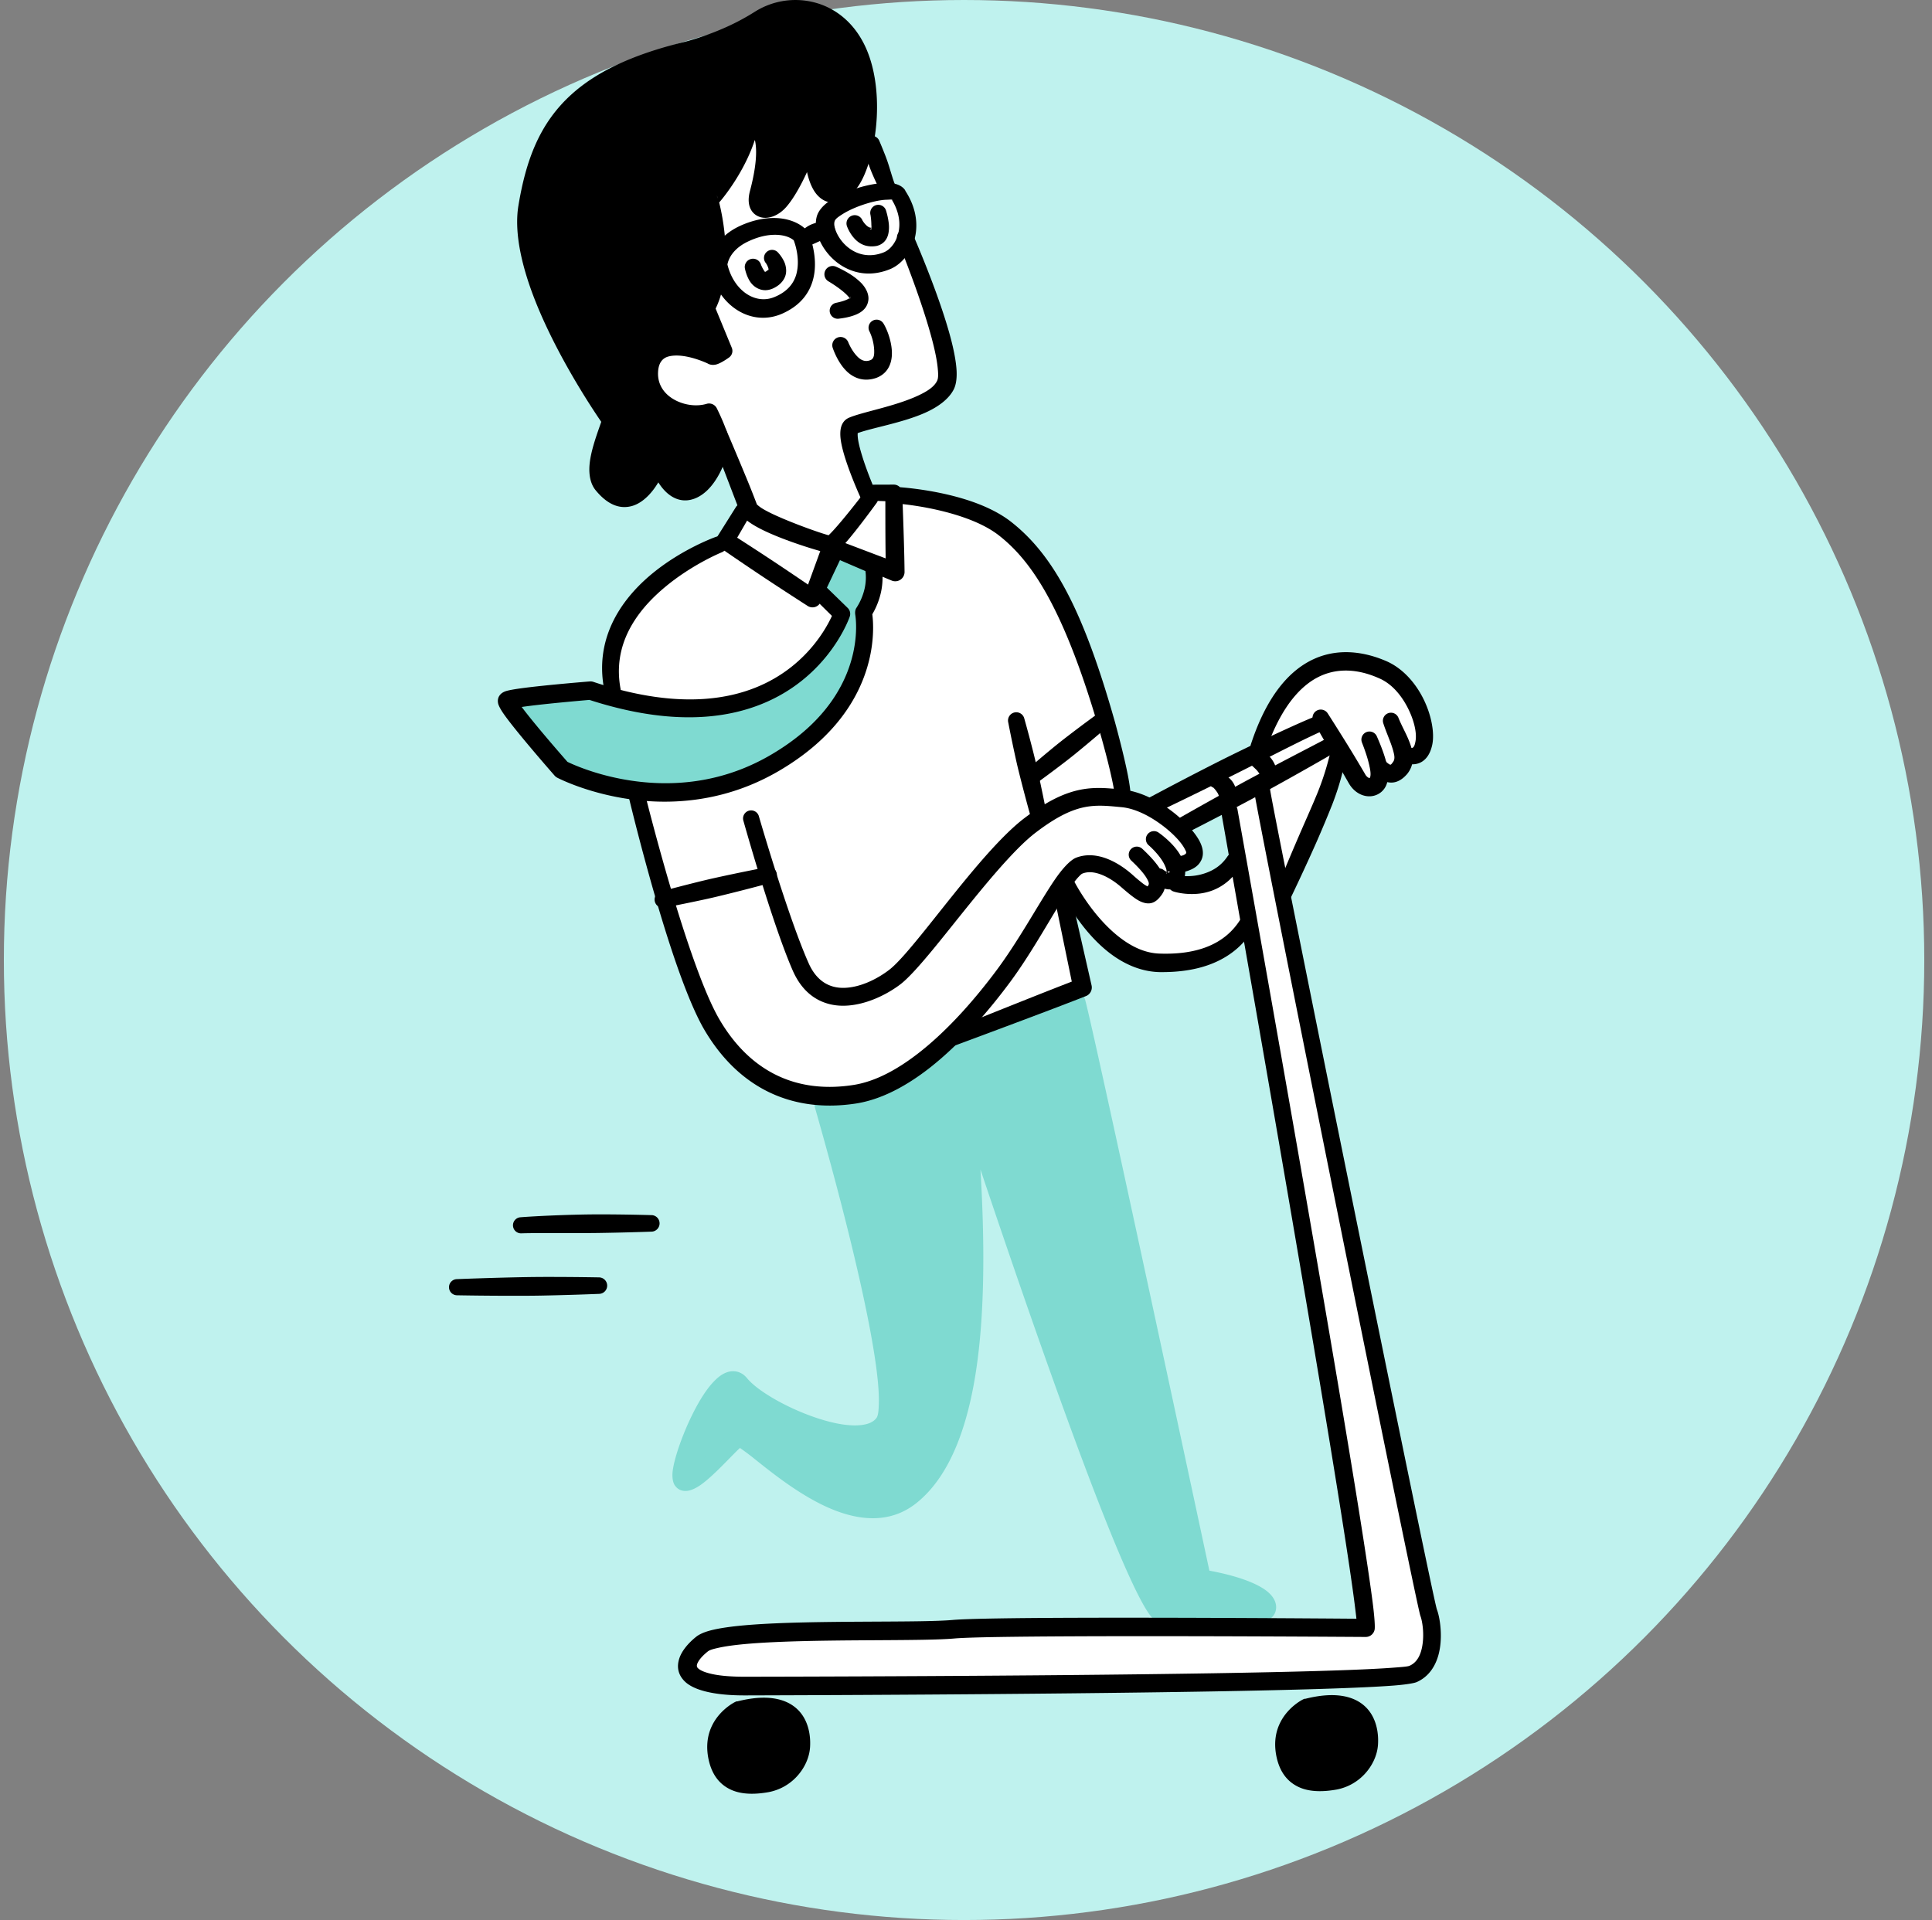 <svg xmlns="http://www.w3.org/2000/svg" width="167" height="166" fill="none" viewBox="0 0 167 166">
  <rect x="0" y="0" width="167" height="166" fill="#808080" stroke="none"/>
  <circle cx="83.333" cy="83" r="83" fill="#BFF2EE"/>
  <path fill="#fff" fill-rule="evenodd" d="m75.271 12.848 1.618 3.448s1.474.031 1.573 4.492c0 0 4.54 10.589 3.51 12.223-1.031 1.633-8.664 3.73-8.924 4.266-.26.54 2.017 5.53 2.017 5.53s9.555.447 12.64 3.643c3.086 3.197 7.576 11.691 9.01 22.078 0 0 1.724.196 3.023 1.187L108.92 65s.342-4.08 2.909-6.093c2.566-2.014 9.39-3.262 11.327 3.562 0 0 .456 2.292-1.718 3.17 0 0-.696 1.324-2.114 1.328 0 0 .026 1.779-1.064 1.089-1.091-.69-2.448-2.412-2.448-2.412s-3.887 9.041-4.718 10.93c-.83 1.888 12.058 60.229 12.426 63.171.369 2.945.237 5.411-4.527 5.274-4.764-.137-54.2 1.64-55.929.854-1.727-.786-4.178.01-3.363-2.819 0 0 1.953-1.64 3.13-1.654 1.178-.013 36.372-1.087 39.775-1.2 3.403-.114 14.863.574 14.863.574s.327-1.656.325-2.61c-.002-.954-10.062-57.897-10.062-57.897s-6.942 6.929-12.863.282l-2.922-3.401 1.304 7.818-9.962 4.028s-5.49 6.463-9.507 5.928c-4.018-.535-8.451 1.272-12.058-5.9-3.606-7.172-6.815-20.604-6.815-20.604s-2.298-8.098-2.251-10.455c.047-2.355 2.643-7.168 5.456-8.565 2.813-1.397 4.635-2.564 4.635-2.564l1.76-2.765-3.386-7.673s-3.738-.917-4.314-2.678c-.578-1.761-.61-2.739.274-3.2.884-.46 2.287-.8 4.516.34l1.072-.604-1.213-3.397.59-1.918.13-4.235-.512-3.325s3.224-5.19 3.602-5.998c0 0 1.305.872.18 5.172 0 0-.3 1.775 1.023 1.634 1.322-.142 2.521-2.994 3.16-4.065 0 0 .67 3.126 2.843 3.11 0 0 1.726-1.12 2.795-4.386l.002.002ZM105.86 69.63l.721 4.93s-2.057 2.806-4.81 1.592l.147-1.327s1.436-.337 1.291-1.214c-.147-.878-1.062-1.955-1.062-1.955l3.715-2.026h-.002Z" clip-rule="evenodd"/>
  <path fill="#7FDAD1" fill-rule="evenodd" d="M71.115 95.555s7.344 24.879 5.213 27.536c-2.13 2.656-10.5-1.201-12.326-3.434-1.826-2.232-5.693 7.317-5.031 8.322.662 1.005 4.12-3.202 4.856-3.68.737-.478 9.345 9.465 14.89 5.035 5.543-4.427 6.372-17.114 4.713-34.757 0 0 14.677 44.932 17.19 45.093 2.514.161 7.889.147 8.647-.3.76-.448.122-1.968-5.377-2.903 0 0-10.258-48.224-10.806-49.89l-10.36 3.58s-3.632 3.848-6.427 4.54c-2.796.69-4.492 1.183-5.184.86l.002-.002Z" clip-rule="evenodd"/>
  <path fill="#7FDAD1" fill-rule="evenodd" d="M63.965 125.19c.251.174.674.478 1.062.787 1.646 1.313 4.25 3.44 6.978 4.541 2.477.999 5.045 1.158 7.208-.566 3.007-2.398 4.76-7.096 5.438-13.664.443-4.293.445-9.4.098-15.179 2.647 7.889 7.287 21.461 10.806 30.299 1.53 3.841 2.862 6.801 3.726 8.059.27.392.521.65.721.784.204.137.398.192.568.203 1.55.098 4.173.13 6.163.038.901-.042 1.677-.112 2.183-.208.348-.067.601-.159.748-.245.445-.262.676-.682.641-1.181-.024-.343-.2-.784-.708-1.219-.691-.593-2.206-1.312-5.06-1.845-.689-3.225-4.512-21.097-7.409-34.428-1.748-8.036-3.162-14.429-3.358-15.02a.72.72 0 0 0-.922-.457l-10.356 3.593a.7.7 0 0 0-.284.184s-1.61 1.71-3.491 3.023c-.852.596-1.76 1.117-2.59 1.322-1.508.375-2.692.692-3.567.849-.543.096-.923.168-1.154.06v-.015a.686.686 0 0 0-.749.105.722.722 0 0 0-.213.743c-.016 0 3.215 10.99 4.747 19.118.505 2.676.828 5.035.772 6.561-.02.556-.051.976-.22 1.187-.311.388-.823.547-1.426.6-.864.074-1.902-.092-2.976-.396-2.762-.778-5.771-2.451-6.753-3.654-.313-.384-.674-.562-1.042-.607-.347-.041-.72.039-1.1.265-.5.295-1.049.885-1.57 1.661-1.31 1.955-2.517 5.113-2.723 6.635-.082.615.023 1.06.166 1.277.237.361.58.525 1.021.5.313-.018.737-.182 1.199-.502 1.11-.764 2.676-2.525 3.42-3.212l.006.004Zm44.545 13.584-.029.005c-.627.098-1.597.155-2.671.183a64.877 64.877 0 0 1-4.97-.067 6.61 6.61 0 0 1-.491-.688c-1.174-1.959-3.017-6.476-5.053-11.893-5-13.304-11.098-31.99-11.098-31.99a.809.809 0 0 0-1.573.326c.796 8.414 1.02 15.692.43 21.473-.618 6.024-2.08 10.387-4.834 12.589-1.684 1.348-3.698 1.12-5.63.345-3.087-1.24-5.993-3.885-7.417-4.941-.513-.38-.919-.572-1.136-.605a.897.897 0 0 0-.637.131c-.337.219-1.226 1.169-2.169 2.1-.523.515-1.057 1.034-1.506 1.35l.01-.041c.194-.998.734-2.514 1.404-3.905.588-1.22 1.264-2.351 1.914-2.881.141-.116.251-.261.359-.13 1.1 1.344 4.433 3.276 7.525 4.138 1.267.354 2.493.529 3.512.439 1.06-.095 1.912-.475 2.459-1.158.3-.376.51-1.082.542-2.069.055-1.603-.276-4.079-.813-6.888-1.283-6.72-3.724-15.382-4.554-18.266.05-.004.102-.01.154-.016.935-.106 2.335-.478 4.228-.944.978-.241 2.055-.829 3.058-1.528 1.683-1.172 3.164-2.639 3.593-3.078l9.462-3.258c.462 1.953 1.665 7.49 3.103 14.168 3.166 14.711 7.45 34.948 7.45 34.948a.775.775 0 0 0 .627.601c2.296.392 3.697.876 4.477 1.348.1.06.192.131.27.198l.004.004ZM59.616 127.55c.02.032.11.114.055.12-.055.008-.066-.041-.057-.12h.002Z" clip-rule="evenodd"/>
  <path fill="#000" fill-rule="evenodd" d="M64.879 11.093c-.827 3.419-3.472 6.342-3.454 6.232.018-.11 1.628 5.871-.333 9.321 0 0 .878 2.237 1.509 3.695 0 0-.872.67-1.1.462 0 0-5.15-2.427-5.353 1.324-.153 2.825 3.038 4.13 5.136 3.507 0 0 1.081 2.167.972 2.784-.615 3.432-3.636 6.383-5.346 1.483 0 0-1.971 5.47-4.816 1.979-1.024-1.258.417-4.387.758-5.544 0 0-8.347-11.75-7.252-18.43 1.095-6.677 3.71-11.06 13.594-13.505 0 0 3.389-.79 6.431-2.74 2.678-1.72 6.665-1.134 8.471 2.575 1.806 3.708.903 9.546-.525 11.546s-3.432 1.346-3.395-3.702c0 0-1.281 3.765-2.695 5.39-1.03 1.186-2.484.914-2.04-.79 1.426-5.474-.419-6.166-.558-5.588h-.004Z" clip-rule="evenodd"/>
  <path fill="#000" fill-rule="evenodd" d="M62.162 17.51c.072-.085.157-.185.25-.3.737-.913 2.103-2.857 2.831-5.106a.753.753 0 0 1 .034.12c.162.825.108 2.178-.453 4.296-.364 1.375.245 2.09.968 2.27.605.153 1.473-.097 2.173-.897.487-.558.965-1.352 1.385-2.172.143-.28.28-.565.407-.843.2.907.506 1.542.848 1.942.486.562 1.066.758 1.656.678.617-.083 1.29-.516 1.867-1.317.832-1.158 1.53-3.52 1.66-6.079.107-2.13-.177-4.388-1.045-6.183-.948-1.959-2.45-3.132-4.079-3.634a6.568 6.568 0 0 0-5.442.747 19.866 19.866 0 0 1-3 1.55c-1.794.752-3.2 1.077-3.2 1.077-.004 0-.008 0-.01.002-4.48 1.099-7.515 2.601-9.615 4.502-2.747 2.486-3.932 5.661-4.586 9.615-.392 2.374.317 5.364 1.473 8.275 1.863 4.69 4.84 9.182 5.687 10.416-.307.907-.893 2.413-1.009 3.681-.08.893.075 1.687.521 2.231 1.156 1.415 2.25 1.618 3.147 1.366.78-.22 1.465-.86 1.976-1.585.106-.151.206-.306.298-.459.7 1.111 1.518 1.534 2.255 1.558.69.02 1.39-.296 2.004-.897.86-.845 1.573-2.283 1.843-3.81.047-.263-.017-.727-.188-1.24-.296-.894-.858-2.015-.858-2.015a.75.75 0 0 0-.883-.384c-.89.267-2.014.108-2.886-.417-.784-.47-1.364-1.254-1.309-2.331.041-.813.394-1.213.907-1.348 1.264-.33 3.05.453 3.368.6.192.117.453.17.762.09.439-.114 1.115-.614 1.115-.614a.702.702 0 0 0 .217-.836l-1.393-3.38c.974-1.98.988-4.613.759-6.625a20.276 20.276 0 0 0-.451-2.547l-.004.002Zm-1.091-.743c.07-.075.206-.227.33-.38.769-.937 2.283-3.06 2.869-5.442l.012.003c.113-.474.525-.754 1.067-.6.288.081.7.358.966 1.037.33.839.494 2.498-.264 5.454-.061.234-.077.425-.043.578.013.067.039.118.092.131.264.065.59-.15.891-.501.425-.492.83-1.193 1.193-1.916.794-1.58 1.362-3.268 1.362-3.268a.664.664 0 0 1 1.293.22c-.01 2.02.282 3.264.791 3.847.413.473.917.102 1.38-.548.722-1.019 1.267-3.107 1.367-5.348.084-1.89-.153-3.897-.933-5.484-.754-1.54-1.928-2.474-3.21-2.864a5.085 5.085 0 0 0-4.209.6 21.294 21.294 0 0 1-3.22 1.684c-1.85.786-3.315 1.142-3.437 1.172-4.15 1.038-6.976 2.411-8.917 4.182-2.469 2.251-3.481 5.143-4.061 8.71-.349 2.134.354 4.806 1.393 7.42 2.121 5.336 5.722 10.416 5.722 10.416a.8.8 0 0 1 .115.689c-.197.666-.773 1.998-1.004 3.234a4.17 4.17 0 0 0-.085.962c.012.241.05.46.179.621.423.521.793.806 1.155.866.261.043.496-.055.706-.202 1.015-.705 1.604-2.405 1.604-2.405a.78.78 0 0 1 1.47.008c.274.793.575 1.353.91 1.71.36.384.749.437 1.111.231.87-.49 1.573-1.845 1.84-3.278a2.842 2.842 0 0 0-.053-.28 7.298 7.298 0 0 0-.26-.76 17.95 17.95 0 0 0-.334-.781 5.417 5.417 0 0 1-3.44-.721c-1.224-.745-2.096-1.993-1.998-3.68.096-1.667.95-2.395 2.004-2.664 1.52-.386 3.63.423 4.22.67l.08-.047-1.273-3.15a.683.683 0 0 1 .043-.591c1.397-2.44.858-6.232.517-7.929a9.58 9.58 0 0 0-.182-.781l-.01-.032s.03 0 .078.004c-.084-.145-.127-.284-.12-.343.038-.252.165-.386.293-.458v.004Zm.856.135a.71.71 0 0 1 .127.23l.014.04a.566.566 0 0 0-.141-.27Z" clip-rule="evenodd"/>
  <path fill="#000" fill-rule="evenodd" d="M78.253 16.467c-.188-.303-.568-.544-1.13-.623-.747-.105-1.946.077-3.101.447-.931.298-1.83.72-2.443 1.171-.51.375-.833.8-.958 1.192-.143.452-.137 1.014.035 1.606.264.907.927 1.9 1.888 2.57 1.139.794 2.682 1.154 4.436.421.973-.411 2.002-1.592 2.194-3.209.123-1.048-.09-2.284-.933-3.567l.014-.01-.002.002Zm-1.136.847c.55.924.697 1.796.591 2.538-.139.982-.718 1.728-1.316 1.965-1.166.465-2.176.222-2.923-.305a3.485 3.485 0 0 1-1.171-1.43c-.151-.351-.236-.69-.153-.954.063-.208.32-.378.62-.574.48-.312 1.102-.598 1.74-.82.778-.27 1.58-.456 2.175-.466.186-.002.498-.052.439.044l-.002.002Zm-7.233 2.812a.72.72 0 0 0-.128-.19c-.501-.546-1.306-.95-2.329-1.06-.972-.103-2.155.065-3.422.637-.798.363-1.35.81-1.742 1.244-.96 1.068-.977 2.124-.977 2.124a.819.819 0 0 0 .017.196c.321 1.534 1.097 2.74 2.077 3.49 1.214.931 2.74 1.184 4.176.575 1.693-.731 2.455-1.889 2.745-3.06.484-1.954-.417-3.963-.417-3.963v.007Zm-1.274.65c.128.336.57 1.654.226 2.926-.212.775-.757 1.514-1.893 1.978-.891.37-1.826.18-2.58-.395-.687-.526-1.228-1.362-1.485-2.418.03-.174.143-.617.547-1.083.272-.314.662-.631 1.22-.897.794-.38 1.544-.565 2.206-.584.747-.024 1.371.145 1.76.474Z" clip-rule="evenodd"/>
  <path fill="#000" fill-rule="evenodd" d="m69.996 21.236 1.505-.68a.695.695 0 1 0-.067-1.39 3.067 3.067 0 0 0-1.303.24 2.415 2.415 0 0 0-.423.234c-.35.237-.566.454-.566.454a.715.715 0 0 0 .854 1.144v-.002Zm3.448 4.532c-.218.155-.578.286-1.128.404a.697.697 0 1 0 .227 1.375c.854-.1 1.414-.298 1.769-.508.503-.3.691-.693.746-1.07.069-.475-.159-1.032-.627-1.516a5.615 5.615 0 0 0-1.052-.813 9.684 9.684 0 0 0-1.11-.58.714.714 0 0 0-.635 1.278s.605.352 1.162.801c.103.082.203.17.3.259.105.098.2.198.28.297.017.022.044.047.07.073h-.002Zm.014.012c-.006.033-.002.064.02.058.027-.005.01-.029-.02-.058Zm.006-.026.043-.035c.01-.008.029-.024.02-.03-.024-.017-.052.022-.063.065Zm-9.863 18.102-1.563 2.484a.765.765 0 0 0 .231 1.032s1.861 1.287 3.746 2.54a296.14 296.14 0 0 0 3.79 2.47.77.77 0 0 0 1.154-.39l1.491-4.522a.698.698 0 0 0-1.318-.456l-1.285 3.53c-.72-.49-1.824-1.24-2.939-1.979a283.47 283.47 0 0 0-3.187-2.078l1.1-1.895a.713.713 0 0 0-1.22-.738v.002Zm8.362-13.83s.491 1.6 1.559 2.353c.588.413 1.326.595 2.212.297.883-.327 1.306-1.058 1.357-1.953.055-.964-.342-2.112-.709-2.727a.696.696 0 1 0-1.218.674 4.18 4.18 0 0 1 .4 1.628c.01.363-.01.739-.36.852-.42.153-.751-.01-1.006-.24-.57-.52-.878-1.327-.878-1.327a.715.715 0 0 0-1.357.44v.003Zm2.692-17.396s.106.488.302 1.156c.068.235.149.494.246.754.237.627.55 1.284.823 1.834a.697.697 0 1 0 1.283-.547c-.2-.55-.38-1.222-.583-1.827a14.122 14.122 0 0 0-.27-.727 36.929 36.929 0 0 0-.442-1.078.715.715 0 0 0-1.36.435Z" clip-rule="evenodd"/>
  <path fill="#000" fill-rule="evenodd" d="M74.135 37.448c1.23-.457 3.918-.898 5.866-1.777 1.148-.517 2.045-1.205 2.454-2.034.177-.364.265-.903.232-1.575-.041-.791-.236-1.81-.533-2.917-1.035-3.863-3.246-8.88-3.246-8.88a.713.713 0 1 0-1.31.562c-.001 0 1.629 3.926 2.67 7.462.38 1.295.685 2.535.783 3.497.05.496.072.895-.05 1.14-.266.549-.91.936-1.664 1.287-2.018.935-4.841 1.415-5.964 1.908-.305.133-.54.382-.658.768-.092.302-.108.733-.027 1.244.292 1.875 1.804 5.127 1.804 5.127a.7.7 0 0 0 .923.345.698.698 0 0 0 .344-.923s-.736-1.65-1.224-3.226c-.239-.772-.43-1.523-.396-2.005l-.004-.003Z" clip-rule="evenodd"/>
  <path fill="#000" fill-rule="evenodd" d="M71.618 46.275c-.607-.16-2.423-.791-3.985-1.457-.717-.306-1.38-.617-1.84-.915a3.82 3.82 0 0 1-.366-.288 78.416 78.416 0 0 0-1.022-2.565 386.74 386.74 0 0 0-1.618-3.847.714.714 0 0 0-1.32.54l2.466 6.446c.072.215.237.466.515.71.378.336 1.03.72 1.812 1.08 2.118.978 5.184 1.86 5.49 1.867a.928.928 0 0 0 .516-.143c.185-.111.502-.403.862-.813 1.035-1.181 2.647-3.41 2.647-3.41a.699.699 0 0 0-.143-.976.7.7 0 0 0-.976.143s-2.045 2.676-2.987 3.585l-.049.045-.002-.002ZM66.174 23.49v.007c-.041.07-.131-.104-.174-.173-.14-.217-.222-.44-.222-.44a.715.715 0 0 0-1.393.31s.114.626.435 1.127c.2.312.492.557.835.68.433.159 1.003.143 1.68-.378.471-.396.64-.844.618-1.29a1.96 1.96 0 0 0-.174-.722 3.283 3.283 0 0 0-.523-.774.695.695 0 0 0-.984-.056.695.695 0 0 0-.057.983s.135.2.204.437a.33.33 0 0 1 .004.14c-.002.018-.035-.001-.057.013-.06.047-.14.117-.188.137h-.004Zm0 0c-.021.01-.037.009-.037-.013 0-.014.033.002.037.014Zm9.16-3.797a.524.524 0 0 1-.312-.102c-.304-.217-.478-.548-.478-.548a.715.715 0 0 0-1.338.502s.337.995 1.136 1.482c.378.232.856.337 1.424.238.549-.126.915-.51 1.03-1.1.052-.26.062-.564.028-.86a6.263 6.263 0 0 0-.23-1.079.699.699 0 0 0-.855-.494.699.699 0 0 0-.494.854s.065.37.073.772c0 .088.016.23.012.337l.004-.002Zm0 .03c-.075.035-.132.084-.08.113.054.03.074-.025.08-.113Z" clip-rule="evenodd"/>
  <path fill="#000" fill-rule="evenodd" d="m71.808 48 5.28 2.199a.803.803 0 0 0 1.1-.762s-.008-.901-.04-2.047c-.052-2.01-.16-4.776-.16-4.776a.729.729 0 0 0-.717-.716l-1.718.006a.697.697 0 0 0-.021 1.393l.997.034c0 .95 0 2.7.014 4.088l.011.858-4.222-1.602A.714.714 0 0 0 71.806 48h.002Z" clip-rule="evenodd"/>
  <path fill="#7FDAD1" fill-rule="evenodd" d="m70.626 50.977 2.14 2.098s-4.25 12.415-21.724 6.632c0 0-6.921.566-7.19.871-.268.306 4.694 5.944 4.694 5.944s9.165 4.818 18.376-.53c9.262-5.378 7.713-13.028 7.715-13.032 1.408-2.206.795-4.096.795-4.096l-3.176-1.356-1.63 3.471v-.002Z" clip-rule="evenodd"/>
  <path fill="#000" fill-rule="evenodd" d="M75.4 53.11a6.505 6.505 0 0 0 .765-1.974c.301-1.471-.05-2.496-.05-2.496a.718.718 0 0 0-.4-.439l-3.18-1.346a.71.71 0 0 0-.92.35l-1.621 3.476v-.007a.728.728 0 0 0 .143.813c-.012 0 1.775 1.763 1.775 1.763-.606 1.33-2.931 5.534-8.642 6.83-3 .683-6.915.563-11.98-1.127a.775.775 0 0 0-.313-.038s-3.704.298-5.818.578c-.658.088-1.175.18-1.42.257-.273.086-.423.22-.492.298-.135.152-.274.407-.184.791.037.157.188.47.462.864 1.1 1.583 4.414 5.354 4.414 5.354a.807.807 0 0 0 .231.182s4.114 2.169 9.654 2.069c2.902-.053 6.193-.725 9.488-2.647 3.005-1.755 4.913-3.74 6.122-5.638 1.957-3.074 2.094-5.932 2.022-7.301a8.046 8.046 0 0 0-.055-.61v-.001Zm-30.306 8.013c1.765-.258 5.094-.546 5.856-.611 5.348 1.73 9.49 1.796 12.665 1.056 7.668-1.787 9.836-8.258 9.836-8.258a.72.72 0 0 0-.178-.75l-1.796-1.75 1.128-2.383 2.202.948c.043.303.075.825-.06 1.465a5.15 5.15 0 0 1-.725 1.724s-.153.202-.093.588c.016.106.046.327.061.642.059 1.207-.09 3.719-1.828 6.412-1.112 1.728-2.874 3.523-5.628 5.113-3.036 1.754-6.067 2.357-8.733 2.394-4.551.065-8.054-1.508-8.75-1.845-.519-.592-2.85-3.26-3.955-4.745h-.002Z" clip-rule="evenodd"/>
  <path fill="#000" fill-rule="evenodd" d="M61.905 46.407s-2.864 1.003-5.493 3.156c-1.07.876-2.094 1.945-2.88 3.195-1.21 1.93-1.86 4.289-1.262 7.059a.7.7 0 0 0 .821.546.7.7 0 0 0 .547-.82c-.437-2.353.184-4.316 1.234-5.928.713-1.098 1.628-2.03 2.564-2.818 2.396-2.014 4.972-3.054 4.972-3.054a.714.714 0 0 0-.501-1.336h-.002Zm37.282 30.228a2.802 2.802 0 0 1-.346-.21 14.43 14.43 0 0 1-.945-.791c-.773-.686-1.69-1.26-2.607-1.527-.77-.223-1.54-.23-2.251.04-.498.19-1.176.895-1.912 1.98-1.33 1.96-3.076 5.215-5.043 7.838-1.673 2.236-4.053 5.047-6.737 7.121-1.773 1.37-3.673 2.426-5.597 2.72-2.413.374-4.672.11-6.664-.87-1.885-.927-3.527-2.486-4.85-4.716-.998-1.68-2.08-4.576-3.077-7.626-1.88-5.762-3.436-12.078-3.436-12.078a.713.713 0 1 0-1.387.337s1.514 6.385 3.373 12.209c1.015 3.185 2.142 6.202 3.17 7.96 1.49 2.537 3.36 4.298 5.495 5.356 2.277 1.126 4.859 1.453 7.621 1.028 2.173-.339 4.337-1.499 6.332-3.054 2.791-2.177 5.264-5.119 6.997-7.46 1.965-2.655 3.71-5.946 5.037-7.928.335-.5.637-.913.911-1.193.112-.116.204-.21.298-.247.525-.206 1.105-.114 1.673.111.601.24 1.187.633 1.698 1.082.753.656 1.297 1.083 1.713 1.252.628.256 1.102.153 1.533-.325.38-.424.696-.93.445-1.77-.166-.556-.668-1.35-1.892-2.49a.697.697 0 1 0-.952 1.02c.748.705 1.179 1.226 1.392 1.633.096.184.144.313.116.423a.396.396 0 0 1-.112.178l.004-.003Z" clip-rule="evenodd"/>
  <path fill="#000" fill-rule="evenodd" d="M100.846 75.38a2.598 2.598 0 0 1-.317-.202.715.715 0 0 0-.801 1.181s.423.304.881.455c.327.107.668.107.956.017.435-.137.852-.505.886-1.43-.002-.595-.232-1.212-.6-1.745-.658-.956-1.685-1.658-1.685-1.658a.696.696 0 1 0-.84 1.111s.58.5 1.042 1.16c.135.192.253.4.345.611.072.165.131.331.133.502v-.002Zm.006.06c-.035.034-.047.067-.006.083.024.008.014-.036.006-.083Zm.045-.037c.114.051.208.063.202-.041-.002-.059-.122-.016-.202.041Z" clip-rule="evenodd"/>
  <path fill="#000" fill-rule="evenodd" d="M102.066 75.434s1.034-.121 1.546-.72c.342-.404.554-1.002.123-1.899-.409-.848-1.487-2.03-2.839-2.972-1.163-.81-2.523-1.438-3.798-1.569-1.603-.164-2.93-.302-4.584.231-1.113.359-2.377 1.027-3.967 2.23-1.14.864-2.48 2.257-3.848 3.841-3.072 3.558-6.312 8.107-7.84 9.275-1.028.789-2.517 1.541-3.942 1.557-1.19.014-2.31-.549-3.007-2.106-.587-1.309-1.257-3.144-1.892-5.015-1.29-3.803-2.43-7.744-2.43-7.744a.697.697 0 0 0-1.34.38s1.113 3.983 2.379 7.828c.635 1.926 1.307 3.816 1.898 5.164.78 1.773 1.975 2.623 3.274 2.921 2.059.47 4.468-.552 6.022-1.728.703-.535 1.765-1.728 2.993-3.228 1.87-2.283 4.167-5.284 6.254-7.552.87-.947 1.698-1.764 2.44-2.332 1.403-1.073 2.508-1.686 3.492-2.012 1.42-.47 2.568-.327 3.95-.197 1.043.097 2.15.624 3.106 1.277 1.115.76 2.037 1.69 2.378 2.384.081.16.141.26.081.335-.183.22-.574.227-.574.227a.714.714 0 0 0 .127 1.42l-.002.004Z" clip-rule="evenodd"/>
  <path fill="#000" fill-rule="evenodd" d="M57.458 78.467s1.219-.232 2.767-.559c.581-.123 1.21-.258 1.835-.41 2.286-.548 4.555-1.167 4.555-1.167a.696.696 0 0 0 .521-.836.696.696 0 0 0-.837-.521s-2.31.44-4.605.952c-.627.139-1.252.294-1.828.439-1.534.384-2.73.71-2.73.71a.714.714 0 0 0 .32 1.392h.002Zm20.107-34.928s2.827.208 5.577 1.14c1.178.398 2.345.929 3.249 1.648 1.596 1.261 3.046 3.017 4.495 5.804 1.335 2.567 2.667 5.99 4.05 10.695 0 0 .582 1.969.999 3.747.235 1.005.435 1.94.4 2.357a.698.698 0 0 0 1.389.124c.039-.404-.069-1.215-.255-2.146-.392-1.953-1.097-4.496-1.097-4.496-1.37-4.848-2.686-8.384-4.05-11.025-1.573-3.048-3.206-4.931-4.958-6.298-1.048-.811-2.386-1.419-3.744-1.856-2.948-.95-5.963-1.118-5.963-1.118a.714.714 0 0 0-.092 1.424Zm9.582 18.895s.21 1.103.511 2.504c.114.526.237 1.095.376 1.659a143.655 143.655 0 0 0 1.086 4.116.697.697 0 0 0 1.355-.322s-.4-2.09-.871-4.166a64.465 64.465 0 0 0-.406-1.654c-.356-1.387-.664-2.466-.664-2.466a.714.714 0 0 0-1.389.327l.002.002Zm3.851 14.44 1.646 7.993c-.625.24-1.652.642-2.833 1.109a1436.098 1436.098 0 0 0-8.063 3.228.697.697 0 0 0 .503 1.299s4.718-1.75 8.134-3.044c1.95-.739 3.475-1.336 3.475-1.336a.804.804 0 0 0 .496-.921l-1.965-8.632a.716.716 0 0 0-.848-.546.716.716 0 0 0-.547.848l.002.002Z" clip-rule="evenodd"/>
  <path fill="#000" fill-rule="evenodd" d="M91.553 76.794s1.548 3.35 4.196 5.472c1.274 1.02 2.8 1.743 4.49 1.78 1.897.022 3.368-.27 4.516-.728 1.922-.766 2.97-1.98 3.591-3.004a.696.696 0 0 0-1.179-.74c-.524.81-1.395 1.753-2.955 2.333-1.007.374-2.29.592-3.937.539-1.336-.03-2.52-.643-3.535-1.434-2.411-1.88-3.9-4.837-3.9-4.837a.714.714 0 0 0-1.285.62h-.002Zm-1.828-9.177s.84-.604 1.89-1.403c.396-.3.822-.627 1.239-.964 1.524-1.234 3.001-2.527 3.001-2.527a.697.697 0 0 0-.868-1.091s-1.59 1.148-3.138 2.355c-.423.329-.837.672-1.219.987a92.99 92.99 0 0 0-1.792 1.526.713.713 0 1 0 .89 1.117h-.003Zm10.028 2.743s3.239-1.547 6.685-3.263c2.456-1.223 5.009-2.549 6.635-3.327.678-.325 1.183-.558 1.434-.644a.697.697 0 0 0-.433-1.326c-.825.258-4.253 1.827-7.615 3.48-1.017.5-2.025 1.016-2.956 1.495-2.478 1.278-4.396 2.312-4.396 2.312a.715.715 0 0 0 .648 1.272l-.002.002Zm2.669 1.734s1.761-.892 3.991-2.063c.838-.441 1.743-.919 2.642-1.41 3.103-1.697 6.175-3.462 6.547-3.695a.696.696 0 1 0-.719-1.194c-.376.22-3.504 1.817-6.596 3.47-.903.482-1.798.978-2.627 1.436-2.202 1.22-3.914 2.2-3.914 2.2a.713.713 0 0 0 .676 1.256Z" clip-rule="evenodd"/>
  <path fill="#000" fill-rule="evenodd" d="M107.966 65.991s.237.18.497.43c.089.083.181.172.259.277.094.128.218.257.219.445a.697.697 0 0 0 1.387.121c.122-.683-.117-1.277-.478-1.723a2.31 2.31 0 0 0-.481-.441c-.439-.3-.845-.423-.845-.423a.713.713 0 0 0-.56 1.312l.002.002Zm-3.08 2.106s.143.14.292.355c.051.072.104.154.143.256.061.161.135.347.12.59a.696.696 0 1 0 1.375.227c.176-.674.084-1.218-.102-1.632a1.835 1.835 0 0 0-.407-.572 2.44 2.44 0 0 0-.898-.55.714.714 0 0 0-.525 1.328l.002-.002Z" clip-rule="evenodd"/>
  <path fill="#000" fill-rule="evenodd" d="M105.564 70.232s5.064 28.582 8.537 49.397c1.411 8.455 2.559 15.627 2.996 19.073.064.514.117.933.15 1.248-3.175-.025-15.045-.111-24.149-.082-5.146.016-9.415.072-10.759.19-2.964.261-11.971-.004-17.476.419-1.526.118-2.796.292-3.623.535-.483.141-.844.319-1.071.504-.731.587-1.25 1.251-1.45 1.865-.239.728-.117 1.424.492 2.01.674.648 2.243 1.196 5.193 1.189 3.766-.01 24.831-.071 40.456-.345 6.947-.122 12.82-.288 15.637-.509 1.066-.085 1.746-.202 1.967-.3.988-.439 1.57-1.293 1.856-2.281.431-1.49.158-3.281-.116-3.992-.19-.496-3.775-17.98-7.329-35.47-3.555-17.495-7.078-34.997-7.107-35.541a.696.696 0 1 0-1.391.074c.029.549 3.522 18.156 7.064 35.756 3.546 17.62 7.145 35.23 7.335 35.729.176.463.337 1.527.176 2.532-.117.738-.4 1.471-1.111 1.784-.162.073-.672.11-1.461.169-2.8.213-8.639.366-15.545.48-15.618.254-36.67.294-40.435.299-1.38.002-2.404-.105-3.134-.303-.435-.118-.747-.255-.935-.435-.15-.145-.1-.327-.002-.51.17-.319.478-.636.855-.938.164-.133.478-.215.887-.307 1.17-.265 2.987-.416 5.072-.508 5.47-.243 12.732-.072 15.337-.304 1.327-.117 5.54-.168 10.622-.19 10.597-.043 24.943.057 24.943.057a.783.783 0 0 0 .777-.644c.042-.227-.005-1.058-.176-2.377-.443-3.455-1.604-10.649-3.036-19.13-3.515-20.814-8.644-49.395-8.644-49.395a.713.713 0 0 0-1.404.249l.002.002Z" clip-rule="evenodd"/>
  <path fill="#000" fill-rule="evenodd" d="M101.453 77.082s.868.286 2.014.196a4.797 4.797 0 0 0 1.332-.292c.915-.35 1.837-1.033 2.509-2.243a.698.698 0 0 0-1.191-.723c-.537.815-1.226 1.218-1.877 1.451a4.618 4.618 0 0 1-1.189.261c-.705.059-1.228-.03-1.228-.03a.714.714 0 0 0-.37 1.378v.002Zm14.9-11.634a.698.698 0 0 0-1.133-.785c-.057.056-.17.229-.258.546-.102.364-.28 1.125-.643 2.177-.159.462-.353.98-.595 1.547-.371.9-1.074 2.459-1.72 3.971-.88 2.051-1.675 4.008-1.675 4.008a.713.713 0 1 0 1.304.58s1.17-2.435 2.189-4.745a100.52 100.52 0 0 0 1.349-3.226c.306-.796.533-1.5.702-2.098.258-.923.378-1.581.456-1.898.008-.028.033-.065.024-.075v-.002Z" clip-rule="evenodd"/>
  <path fill="#000" fill-rule="evenodd" d="m113.553 62.428 3.054 5.32c.499.84 1.287 1.164 1.933 1.088a1.567 1.567 0 0 0 1.342-1.105c.124-.374.141-.886.026-1.477-.147-.749-.488-1.666-.89-2.58a.696.696 0 1 0-1.287.535c.271.693.504 1.388.635 1.99.092.421.147.78.057 1.023-.03.082-.124.027-.196-.022a.765.765 0 0 1-.221-.259c-.337-.574-.792-1.347-1.266-2.12-.958-1.563-1.963-3.128-1.963-3.128a.713.713 0 1 0-1.222.737l-.002-.002Z" clip-rule="evenodd"/>
  <path fill="#000" fill-rule="evenodd" d="M118.523 66.516s.19.323.502.617c.217.205.497.376.803.464.521.15 1.158.072 1.808-.684.437-.539.564-1.167.454-1.857-.068-.425-.233-.878-.438-1.34-.241-.537-.543-1.087-.764-1.636a.695.695 0 1 0-1.311.472c.261.815.668 1.658.864 2.41.092.356.166.684-.049.946-.106.141-.165.237-.251.196a1.244 1.244 0 0 1-.407-.343.715.715 0 0 0-.984-.229.712.712 0 0 0-.227.984Z" clip-rule="evenodd"/>
  <path fill="#000" fill-rule="evenodd" d="M121.107 65.85s1.013.535 1.848-.023c.337-.226.675-.64.846-1.432.221-1.039-.076-2.702-.884-4.206-.685-1.28-1.735-2.43-3.05-3.015-1.101-.478-3.677-1.409-6.335-.179-1.942.9-3.979 2.972-5.417 7.39a.698.698 0 0 0 1.32.447c1.037-2.974 2.316-4.745 3.64-5.748 2.496-1.89 5.123-.89 6.148-.435 1.007.435 1.786 1.326 2.325 2.292.631 1.132.956 2.37.803 3.162-.053.272-.104.448-.217.527-.147.104-.329-.024-.329-.024a.712.712 0 0 0-.97.276.712.712 0 0 0 .276.97l-.004-.002Zm-57.236 81.929s-2.405 1.184-1.908 3.954c.498 2.77 2.727 2.705 4.338 2.413 1.61-.292 2.82-1.72 2.934-3.121.137-1.694-.554-4.409-5.366-3.246h.002Z" clip-rule="evenodd"/>
  <path fill="#000" fill-rule="evenodd" d="M63.708 147.086a.576.576 0 0 0-.144.053c-.007 0-1.271.603-1.974 1.97-.365.71-.576 1.621-.388 2.761.272 1.596 1.048 2.427 1.96 2.854 1.012.472 2.254.402 3.284.217a4.441 4.441 0 0 0 2.412-1.33c.674-.717 1.093-1.628 1.16-2.521.078-1.099-.161-2.531-1.233-3.436-.903-.764-2.456-1.219-5.076-.551v-.015l-.002-.002Zm.468 1.34c1.461-.318 2.472-.255 3.163.066 1.078.498 1.192 1.658 1.117 2.473-.049.554-.337 1.105-.76 1.545a2.84 2.84 0 0 1-1.54.843c-.727.135-1.608.248-2.327-.077-.531-.241-.933-.754-1.105-1.677-.143-.746-.031-1.351.196-1.825a3.248 3.248 0 0 1 1.254-1.346l.002-.002Zm48.789-.869s-2.406 1.183-1.908 3.953c.498 2.77 2.727 2.705 4.337 2.414 1.611-.292 2.821-1.72 2.935-3.121.137-1.695-.554-4.41-5.366-3.246h.002Z" clip-rule="evenodd"/>
  <path fill="#000" fill-rule="evenodd" d="M112.8 146.863a.616.616 0 0 0-.143.053c-.008 0-1.271.603-1.974 1.971-.365.709-.576 1.62-.388 2.76.272 1.597 1.048 2.427 1.961 2.854 1.01.473 2.253.402 3.283.218a4.443 4.443 0 0 0 2.412-1.33c.673-.717 1.093-1.628 1.159-2.522.079-1.099-.16-2.531-1.232-3.436-.903-.764-2.457-1.218-5.076-.55v-.016l-.002-.002Zm.468 1.34c1.462-.317 2.473-.255 3.164.067 1.078.497 1.191 1.657 1.117 2.472-.049.554-.337 1.105-.76 1.546a2.848 2.848 0 0 1-1.54.842c-.727.135-1.608.249-2.327-.076-.531-.241-.933-.755-1.105-1.677-.143-.747-.032-1.352.196-1.826a3.26 3.26 0 0 1 1.253-1.346l.002-.002Zm-56.935-43.145s-1.473-.047-3.395-.062a85.81 85.81 0 0 0-2.263.004c-2.205.037-4.484.15-5.677.241a.696.696 0 1 0 .079 1.39c.897-.031 2.41-.017 4.04-.019.894 0 1.823 0 2.707-.014 2.437-.037 4.513-.114 4.513-.114a.715.715 0 0 0-.002-1.428l-.002.002Zm-4.568 5.381s-1.622-.032-3.687-.038a128.4 128.4 0 0 0-2.459.012c-3.073.053-6.143.178-6.143.178a.698.698 0 0 0 .015 1.395s3.072.059 6.146.041c.84-.004 1.68-.023 2.457-.043a238.07 238.07 0 0 0 3.684-.119.713.713 0 0 0-.015-1.426h.002Z" clip-rule="evenodd"/>
</svg>
